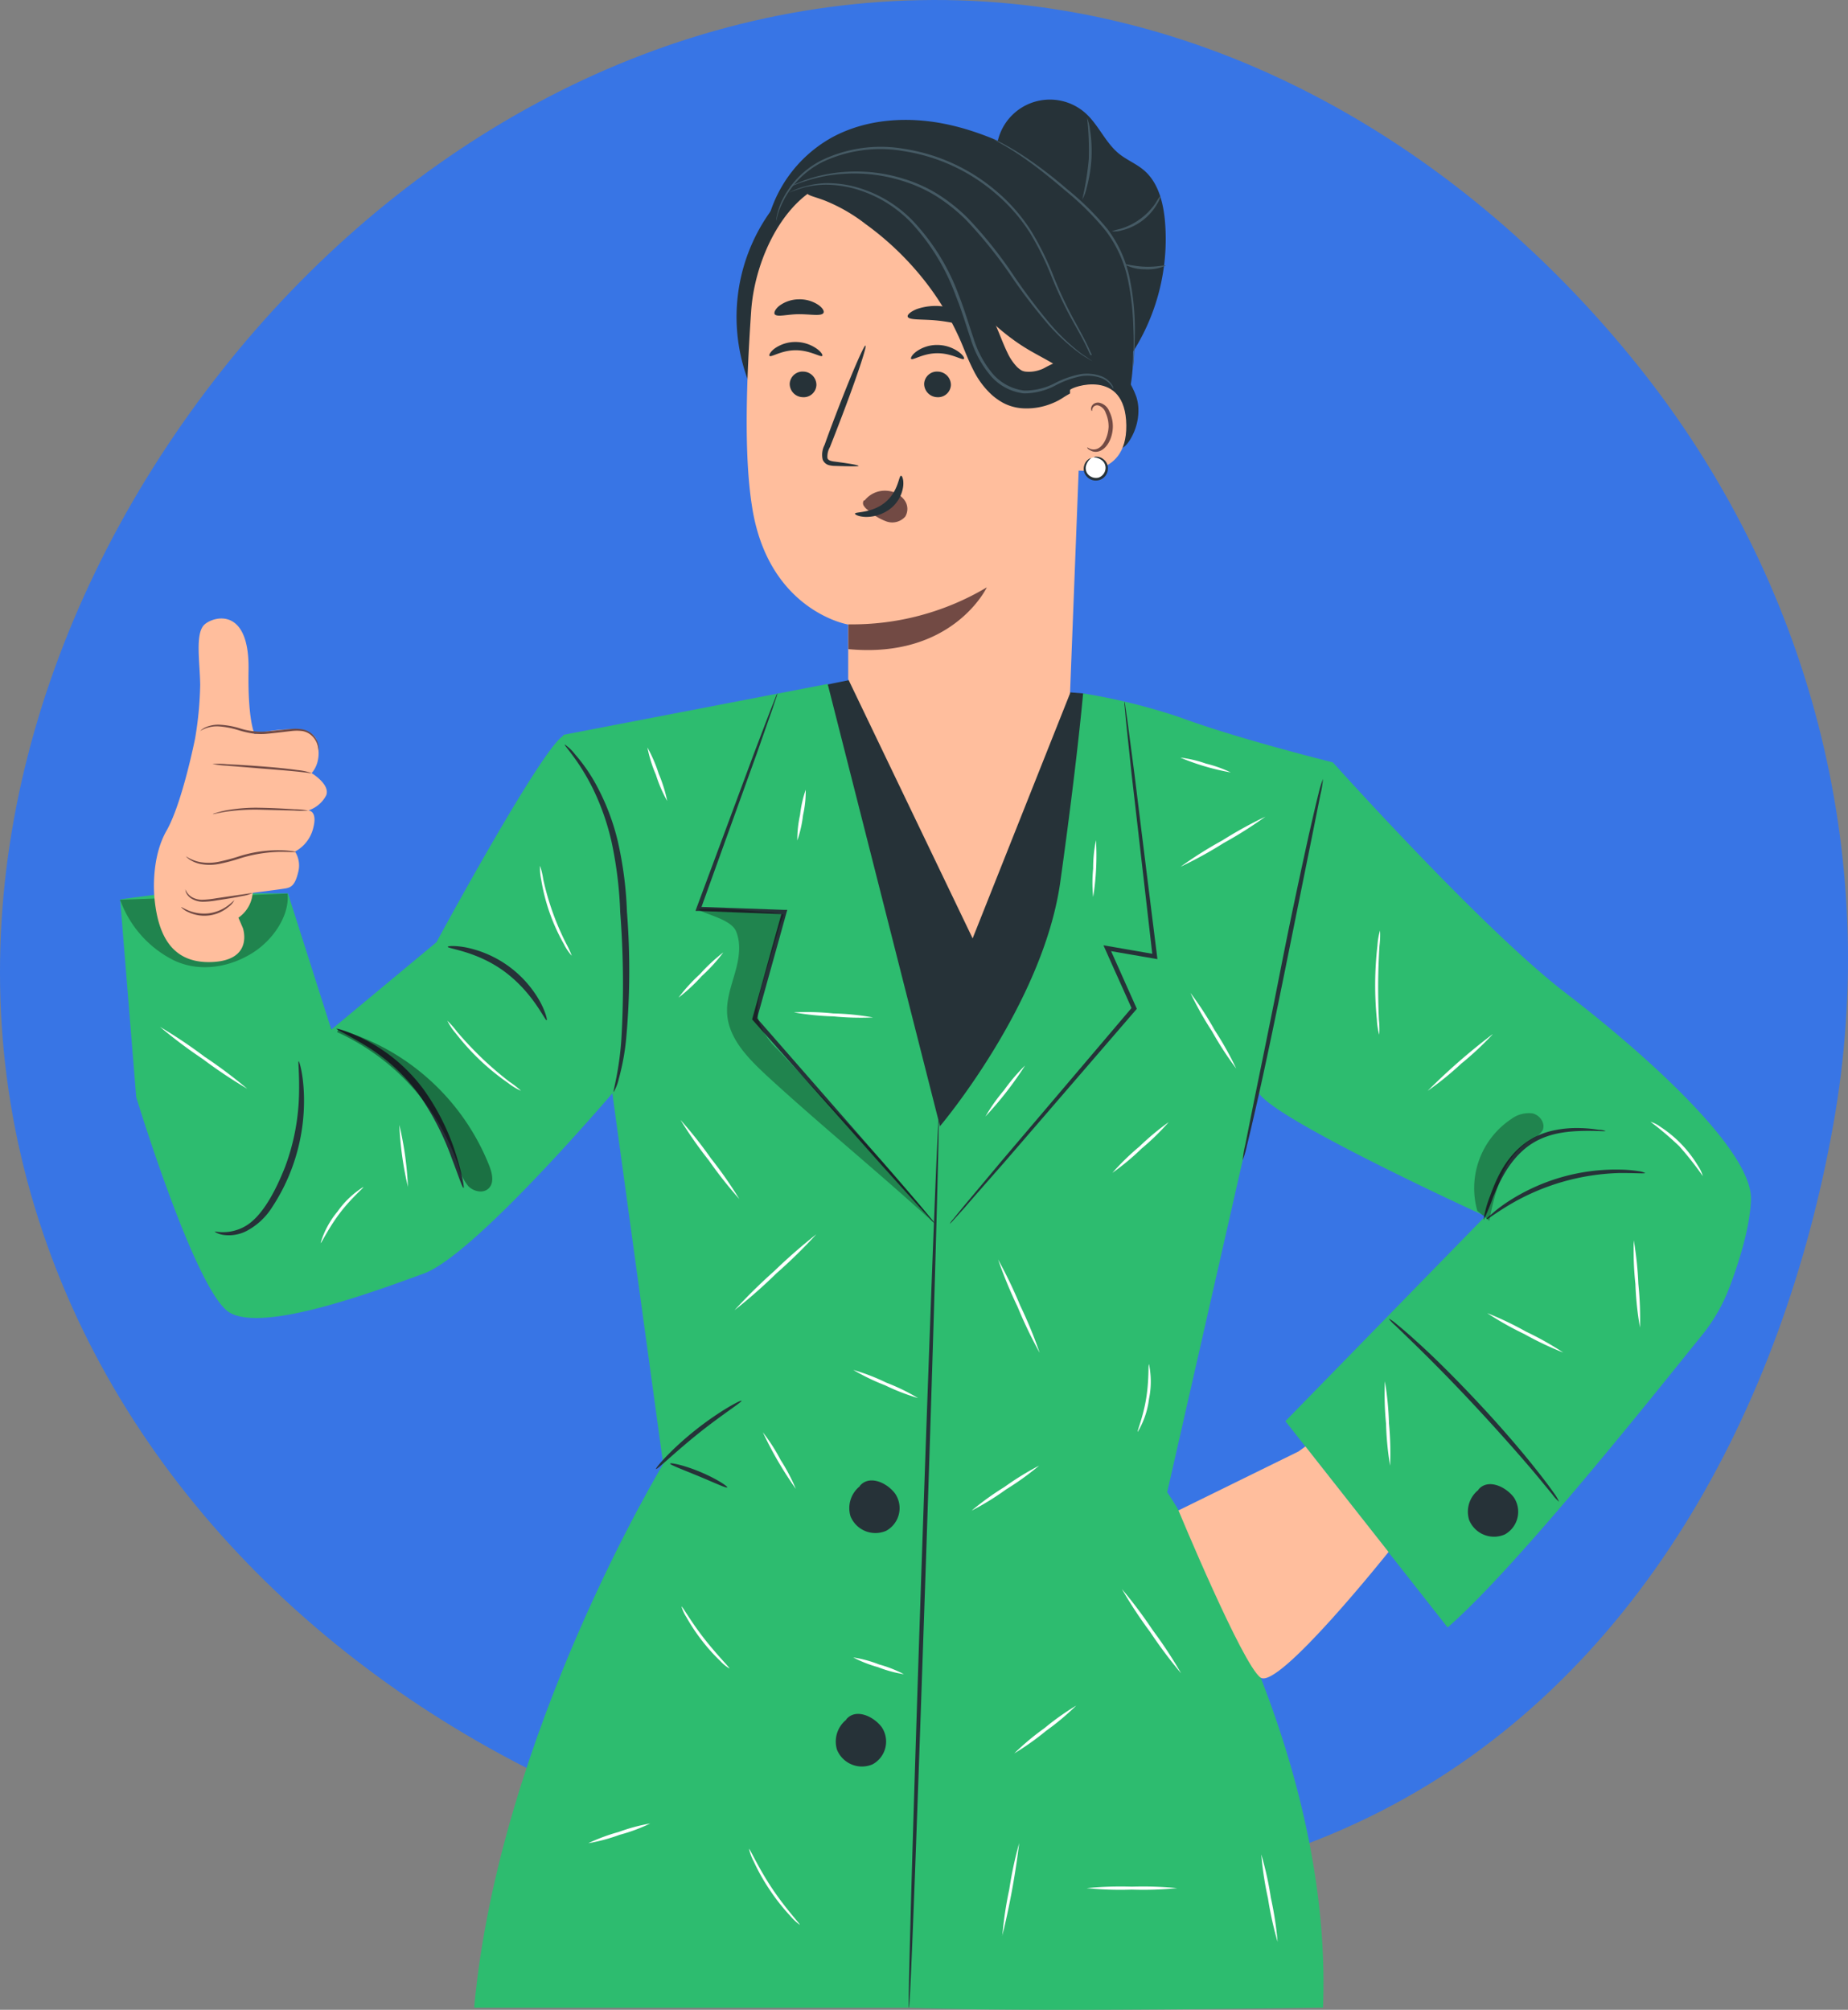 <svg width="400" height="435" fill="none" xmlns="http://www.w3.org/2000/svg"><rect width="100%" height="100%" fill="#808080" stroke="none"/><path d="M354.579 79.202c37.166 46.439 52.681 105.707 42.23 164.26-10.972 61.476-42.429 120.277-98.074 148.624-56.259 28.659-123.041 20.43-179.901-7.019C62.961 358.095 18.566 310.483 4.519 250.053c-13.918-59.876 5.36-121.568 43.457-169.815C85.713 32.447 141.069.207 201.964.001c60.301-.204 114.938 32.123 152.615 79.201z" fill="#3875E5"/><path d="M84.612 261.094a6.897 6.897 0 01-.587-1.506c-.368-1.114-.845-2.522-1.396-4.199-1.224-3.538-2.767-8.435-4.603-13.822-1.837-5.386-3.55-10.247-4.787-13.76a582.082 582.082 0 01-1.457-4.175 9.489 9.489 0 01-.465-1.555c.293.459.528.952.698 1.469.404.955.967 2.363 1.64 4.102 1.36 3.476 3.134 8.324 4.97 13.711a358.915 358.915 0 014.432 13.895c.527 1.788.93 3.245 1.225 4.261.16.514.272 1.043.33 1.579zm-22.22-67.591v.515c-.05.49-.132.977-.245 1.456a18.645 18.645 0 01-2.081 5.032 19.66 19.66 0 01-5.35 6.121 15.717 15.717 0 01-9.463 2.681 19.233 19.233 0 01-9.44-2.901 24.996 24.996 0 01-6.243-5.166 18.502 18.502 0 01-2.926-4.591 13.35 13.35 0 01-.526-1.384c-.098-.33-.135-.502-.11-.502a23.66 23.66 0 003.893 6.183 26.028 26.028 0 006.12 4.97 19.046 19.046 0 009.232 2.755 15.43 15.43 0 009.071-2.534 20.049 20.049 0 005.314-5.816 20.727 20.727 0 002.215-4.897c.355-1.224.441-1.934.539-1.922zm69.121-35.687l56.181-11.41 46.742 3.673 40.339 14.483-27.533 115.594-89.163 4.578-26.566-126.918z" fill="#263238"/><path d="M179.149 148.035l-57.246 11.018 21.645 157.818s-35.577 58.642-40.915 117.663h93.961s8.901-75.035 7.958-105.151c-.943-30.117-.355-82.711-.355-82.711l-25.048-98.637z" fill="#2DBC6F"/><path d="M234.436 150.079a131.262 131.262 0 0120.898 5.154c12.304 4.591 33.226 9.794 33.226 9.794l-35.919 157.928s36.005 53.365 33.728 111.566c0 0-64.31 1.078-89.774 0l6.868-190.775s22.33-26.37 26.04-52.887c3.709-26.517 4.933-40.78 4.933-40.78z" fill="#2DBC6F"/><path d="M288.56 165.076s32.295 36.018 50.304 49.827c18.009 13.81 40.523 34.279 40.131 44.771-.22 6.121-2.681 13.76-4.664 18.988a37.859 37.859 0 01-6.122 10.553c-8.888 10.957-39.506 49.668-54.871 63.024l-35.111-44.648 43.289-44.367s-47.023-21.461-49.178-26.933c-2.154-5.473 16.222-71.215 16.222-71.215z" fill="#2DBC6F"/><path d="M202.324 264.767a6.299 6.299 0 01-.833-.808l-2.252-2.449-8.276-9.181-27.999-31.5-.171-.196.073-.245 4.444-16.038 1.984-7.088.44.612-18.572-.71h-.624l.208-.588 12.451-33.508c1.542-4.04 2.767-7.284 3.673-9.61l1.003-2.534c.103-.302.234-.593.392-.869-.04.315-.123.624-.245.918-.22.661-.514 1.518-.869 2.595-.832 2.339-1.971 5.62-3.403 9.696-3.024 8.362-7.223 20.017-12.12 33.618l-.417-.612 18.572.661h.625l-.172.588c-.649 2.338-1.297 4.701-1.971 7.088l-4.468 16.038-.11-.441 27.753 31.745 8.068 9.365 2.13 2.547c.253.283.483.586.686.906z" fill="#263238"/><path d="M196.729 434.57c-.27 0 .967-43.057 2.767-96.14 1.799-53.084 3.464-96.14 3.672-96.128.208.012-.967 43.044-2.767 96.152-1.799 53.108-3.342 96.128-3.672 96.116zm46.643-282.74c.101.348.171.704.208 1.065.123.796.27 1.812.453 3.085l1.518 11.545c1.225 9.941 2.926 23.689 4.897 39.433l.074.636-.625-.11-10.295-1.775.526-.673c.624 1.395 1.285 2.889 1.959 4.382l3.856 8.644.123.281-.196.233-28.538 33.055c-3.574 4.076-6.476 7.345-8.569 9.794l-2.339 2.595a6.897 6.897 0 01-.857.869c.202-.357.445-.69.723-.991l2.203-2.706 8.325-9.941 28.293-33.3-.074.502c-1.224-2.766-2.534-5.668-3.868-8.631l-1.959-4.395-.368-.832.894.159 10.296 1.787-.551.527c-1.812-15.756-3.391-29.529-4.542-39.47-.514-4.897-.93-8.766-1.224-11.569-.11-1.224-.208-2.314-.282-3.11a5.669 5.669 0 01-.061-1.089zm-52.556 221.944c-1.898-2.448-5.718-4.052-7.676-1.592h.073a6.057 6.057 0 00-2.045 6.526c.293.72.727 1.374 1.277 1.923a5.82 5.82 0 006.448 1.223 5.605 5.605 0 001.923-8.08zm2.926-50.512c-1.898-2.51-5.717-4.053-7.676-1.604h.073a6.048 6.048 0 00-2.044 6.525 5.81 5.81 0 005.469 3.624 5.809 5.809 0 002.256-.49 5.592 5.592 0 002.803-5.916 5.594 5.594 0 00-.881-2.139zm133.896.783c-1.898-2.449-5.718-4.04-7.676-1.592h.073a6.012 6.012 0 00-2.044 6.513 5.802 5.802 0 005.467 3.635 5.816 5.816 0 002.258-.488 5.622 5.622 0 002.744-3.609 5.603 5.603 0 00-.822-4.459zM286.356 168.59a19.794 19.794 0 01-.526 3.281c-.453 2.252-1.053 5.24-1.775 8.863l-5.901 29.211c-2.314 11.422-4.481 21.73-6.182 29.174-.845 3.673-1.543 6.733-2.069 8.802a23.79 23.79 0 01-.906 3.196c.083-1.107.259-2.204.526-3.281.453-2.253 1.053-5.24 1.775-8.864 1.543-7.615 3.673-17.874 5.901-29.223 2.228-11.349 4.481-21.718 6.121-29.162.845-3.672 1.543-6.733 2.069-8.802.247-1.086.57-2.154.967-3.195zm61.151 76.197c0 .159-2.081-.11-5.399 0-3.317.11-8.043.563-11.924 3.746-3.881 3.183-5.717 7.566-7.003 10.565a40.752 40.752 0 01-2.081 4.995 23.725 23.725 0 011.432-5.239c1.139-3.098 2.914-7.689 7.028-11.019a15.907 15.907 0 016.623-3.146c1.95-.42 3.944-.597 5.937-.526 1.33.034 2.655.161 3.967.379.485-.011.967.072 1.42.245z" fill="#263238"/><path d="M356.102 253.883c0 .172-2.069 0-5.362 0a49.25 49.25 0 00-24.424 7.125c-2.828 1.714-4.444 3-4.542 2.865-.098-.135.318-.416 1.016-1.041a30.415 30.415 0 013.159-2.448 42.777 42.777 0 0124.791-7.235c1.32.022 2.637.132 3.942.33a4.46 4.46 0 011.42.404zm-198.696 68.044c-.135.245-2.84-1.041-6.244-2.449-3.403-1.407-6.207-2.448-6.121-2.705.086-.257 3.061.355 6.513 1.799 3.452 1.445 5.987 3.122 5.852 3.355zm3.098-18.743c.147.245-4.346 3.073-9.427 7.149-5.081 4.077-8.863 7.811-9.072 7.615-.208-.196 3.294-4.26 8.46-8.374 5.166-4.113 9.867-6.611 10.039-6.39z" fill="#263238"/><path opacity=".3" d="M319.766 262.073a17.985 17.985 0 017.345-19.869 6.337 6.337 0 014.591-1.224c1.58.342 2.89 2.154 2.192 3.672a5.19 5.19 0 01-2.363 1.922 16.4 16.4 0 00-6.44 7.774 49.025 49.025 0 00-2.705 9.88m-171.199-67.542c.306 1.016 6.978 2.033 8.141 4.897 1.163 2.865.6 6.024-.233 8.962-.832 2.938-1.91 5.889-1.702 8.925.368 5.46 4.677 9.72 8.705 13.466 11.239 10.345 24.975 21.572 36.225 31.917-9.965-12.708-22.966-25.881-33.972-37.683a15.808 15.808 0 01-4.016-5.852c-.869-2.877 0-5.95.845-8.814l3.379-11.423c.293-.979.918-2.619 1.077-3.158a24.785 24.785 0 00-4.187-.514s-9.916-1.053-14.262-.637" fill="#000"/><path d="M337.456 325.037a8.562 8.562 0 01-1.444-1.58l-3.673-4.456c-3.159-3.746-7.639-8.827-12.732-14.311a385.667 385.667 0 00-13.369-13.712l-4.175-4.04a8.799 8.799 0 01-1.469-1.555 9.807 9.807 0 011.726 1.224 99.593 99.593 0 014.395 3.82c3.673 3.293 8.485 8.068 13.602 13.553 5.117 5.484 9.525 10.663 12.548 14.544a101.64 101.64 0 013.502 4.652 9.424 9.424 0 011.089 1.861z" fill="#263238"/><path d="M282.562 313.063l-1.506 1.09-25.979 12.757s13.895 33.495 17.776 36.189c3.881 2.693 27.693-27.191 27.693-27.191l-17.984-22.845z" fill="#FFBE9D"/><path d="M122.245 159.09c-4.113 1.114-27.778 44.844-27.778 44.844L71.72 222.836l-9.365-29.382a.122.122 0 00-.123-.098H35.52c-.147.135-9.512 1.225-9.512 1.347l3.477 42.763S42.4 279.862 49.733 284.11c7.333 4.248 30.471-4.248 42.04-8.484 11.57-4.236 43.351-42.004 43.351-42.004l-12.879-74.532z" fill="#2DBC6F"/><path d="M132.835 236.352c.515-.906.891-1.884 1.114-2.902a50.2 50.2 0 001.555-8.324c.864-9.249.929-18.555.196-27.815a80.83 80.83 0 00-1.984-15.255 49.578 49.578 0 00-4.444-11.777 36.468 36.468 0 00-4.786-6.99 9.796 9.796 0 00-2.241-2.155c-.232.184 3 3.293 6.121 9.623a52.916 52.916 0 014.041 11.618 86.206 86.206 0 011.836 15.034c.708 9.19.79 18.417.245 27.619-.49 7.064-1.873 11.238-1.653 11.324zm-35.919-31.439c-.086.453 6.39.918 12.499 5.534 6.109 4.615 8.57 10.577 8.913 10.357.159 0-.171-1.64-1.396-3.942a23.84 23.84 0 00-15.841-11.753c-2.547-.514-4.163-.367-4.175-.196zm3.428 52.19c.171 0-.245-2.608-1.457-6.635a49.876 49.876 0 00-7.211-14.691 36.477 36.477 0 00-12.5-10.664c-3.77-1.922-6.292-2.583-6.341-2.448-.05.135 2.29 1.224 5.827 3.354a40.692 40.692 0 0111.839 10.627 59.192 59.192 0 017.345 14.226c1.47 3.819 2.241 6.292 2.498 6.231zm-53.867 9.427c0 .073.526.502 1.75.734a8.428 8.428 0 005.118-.82 14.617 14.617 0 005.594-5.215 41.532 41.532 0 004.187-8.239 41.959 41.959 0 002.645-16.479c-.184-4.297-.992-6.856-1.139-6.819-.147.037.184 2.644.098 6.831a47.983 47.983 0 01-2.975 15.916c-2.301 5.864-5.276 11.153-8.876 13.075a9.71 9.71 0 01-6.402 1.016z" fill="#263238"/><path opacity=".4" d="M73.178 222.775a49.748 49.748 0 0132.761 29.627c.6 1.579 1.053 3.575-.135 4.775-1.187 1.199-3.256.734-4.42-.429a10.903 10.903 0 01-2.154-4.383A49.42 49.42 0 0072.994 223.4" fill="#000"/><path opacity=".3" d="M62.232 193.406l-36.225 1.346a23.491 23.491 0 0011.643 13.112c5.337 2.522 11.507 1.653 16.588-1.359 5.08-3.012 8.496-8.606 7.994-13.099z" fill="#000"/><path d="M273.893 176.755a88.873 88.873 0 01-9.023 5.705 88.657 88.657 0 01-9.341 5.142 87.298 87.298 0 019.023-5.693 90.643 90.643 0 019.341-5.154zm-6.317 54.516a70.661 70.661 0 01-5.215-8.019 71.483 71.483 0 01-4.689-8.349 70.052 70.052 0 015.227 8.031 69.648 69.648 0 014.677 8.337zm-14.605 11.594a52.123 52.123 0 01-5.876 5.729 52.606 52.606 0 01-6.317 5.252 54.271 54.271 0 015.888-5.729 56.012 56.012 0 016.305-5.252zm-27.937 49.925a95.973 95.973 0 01-4.787-9.966 96.427 96.427 0 01-4.211-10.222 98.856 98.856 0 014.786 9.965 96.153 96.153 0 014.212 10.223zm-48.346-25.636a111.684 111.684 0 01-8.631 8.447 112.886 112.886 0 01-9.072 7.983 117.167 117.167 0 018.57-8.448 119.18 119.18 0 019.133-7.982zm-16.662-7.639a91.344 91.344 0 01-6.611-8.374 87.462 87.462 0 01-6.121-8.754 92.723 92.723 0 016.623 8.374 88.48 88.48 0 016.109 8.754zm-3.465-53.378a36.031 36.031 0 01-4.652 5.106 37.751 37.751 0 01-5.044 4.688 37.027 37.027 0 014.652-5.105 37.947 37.947 0 015.044-4.689zm-12.144-32.773a29.372 29.372 0 01-2.449-5.68 28.957 28.957 0 01-1.836-5.901 31.323 31.323 0 012.448 5.68 30.946 30.946 0 011.837 5.901zm-20.654 33.496a10.907 10.907 0 01-1.713-2.534 41.803 41.803 0 01-4.897-13.883 11.835 11.835 0 01-.258-3.061c.316.97.55 1.965.698 2.975a58.23 58.23 0 004.897 13.76c.486.885.911 1.801 1.273 2.743zm-10.981 29.235a12.946 12.946 0 01-2.779-1.677 51.672 51.672 0 01-6.121-4.971 52.853 52.853 0 01-5.252-5.815 12.662 12.662 0 01-1.8-2.705c.78.759 1.501 1.577 2.155 2.448a80.997 80.997 0 005.337 5.656 74.079 74.079 0 005.901 5.068 21.1 21.1 0 012.559 1.996zM78.65 256.907c.122.159-2.571 2.326-5.118 5.693-2.546 3.367-3.954 6.513-4.138 6.427.75-2.498 2-4.818 3.673-6.819a19.47 19.47 0 015.583-5.301zm9.647-.024a71.458 71.458 0 01-1.86-13.406 71.447 71.447 0 011.86 13.406zm-34.769-21.229a104.316 104.316 0 01-9.634-6.439 105.066 105.066 0 01-9.268-6.966 105.263 105.263 0 019.635 6.451 104.952 104.952 0 019.267 6.954zm118.729 86.591a79.485 79.485 0 01-7.138-12.242 39.2 39.2 0 013.844 5.987 40.383 40.383 0 013.294 6.255zm26.455-19.649a46.047 46.047 0 01-7.137-2.767 46.112 46.112 0 01-6.881-3.329 44.81 44.81 0 017.138 2.754 44.127 44.127 0 016.88 3.342zm26.212 14.618a60.703 60.703 0 01-7.138 5.141 59.287 59.287 0 01-7.492 4.616 60.784 60.784 0 017.137-5.142 61.19 61.19 0 017.493-4.615zm21.338-7.309c-.184-.074 1.163-3.159 1.824-7.211.661-4.052.416-7.407.612-7.419.52 2.483.52 5.046 0 7.529a18.037 18.037 0 01-2.436 7.101zm-88.378 51.21a8.143 8.143 0 01-1.947-1.579 40.137 40.137 0 01-4.04-4.505 40.61 40.61 0 01-3.342-5.044 8.415 8.415 0 01-1.041-2.277c.172-.098 2.008 3.244 4.897 6.929 2.889 3.685 5.583 6.342 5.473 6.476zm-17.14 33.557a37.886 37.886 0 01-6.611 2.448 38.665 38.665 0 01-6.795 1.825 40.578 40.578 0 016.611-2.449 38.662 38.662 0 016.795-1.824zm32.357 21.926a12.347 12.347 0 01-2.13-2.007 44.928 44.928 0 01-4.358-5.546 43.7 43.7 0 01-3.453-6.122 11.09 11.09 0 01-1.028-2.742c.183-.086 1.959 4.016 5.007 8.57 3.048 4.554 6.109 7.7 5.962 7.847zm22.55-54.234a26.265 26.265 0 01-5.582-1.518 27.52 27.52 0 01-5.399-2.118c1.915.298 3.791.807 5.595 1.518a26.706 26.706 0 015.386 2.118zm37.291 6.795a55.024 55.024 0 01-6.501 5.448 57.304 57.304 0 01-6.904 4.897 54.427 54.427 0 016.513-5.448 56.574 56.574 0 016.892-4.897zm22.71-6.991a98.084 98.084 0 01-6.697-8.937 94.247 94.247 0 01-6.121-9.304 100.788 100.788 0 016.697 8.937 94.607 94.607 0 016.121 9.304zm-.856 46.497a73.457 73.457 0 01-9.794.319 73.279 73.279 0 01-9.794-.319 75.88 75.88 0 019.794-.318 76.071 76.071 0 019.794.318zm-37.842 10.357a79.68 79.68 0 011.506-10.112 83.442 83.442 0 012.142-10.002 168.156 168.156 0 01-3.673 20.114h.025zm59.584 1.273a74.759 74.759 0 01-2.082-9.402 72.742 72.742 0 01-1.456-9.524 68.951 68.951 0 012.081 9.402 72.913 72.913 0 011.457 9.524zm24.35-103.057a66.08 66.08 0 01-.881-9.12 67 67 0 01-.257-9.17c.513 3.015.811 6.063.894 9.121.288 3.047.369 6.111.244 9.169zm37.474-24.497a68.221 68.221 0 01-8.374-3.979 67.637 67.637 0 01-8.08-4.554 69.33 69.33 0 018.374 3.991 66.428 66.428 0 018.08 4.542zm15.267-24.289c.534 3.113.866 6.258.992 9.414.325 3.148.443 6.313.355 9.476a68.243 68.243 0 01-.992-9.427 67.509 67.509 0 01-.355-9.463zm-30.583-44.538a68.942 68.942 0 01-6.806 6.341 67.47 67.47 0 01-7.223 5.852c4.388-4.4 9.076-8.49 14.029-12.242v.049zm-24.509.049a14.758 14.758 0 01-.514-3.281 75.13 75.13 0 01.123-16.014c.06-1.107.249-2.204.563-3.268a18.389 18.389 0 01-.123 3.317 156.053 156.053 0 00-.281 7.97 159.6 159.6 0 00.159 7.97c.12 1.098.145 2.204.073 3.306zm-76.662 6.66a76.04 76.04 0 01-8.57 11.018 38.26 38.26 0 014.016-5.681 39.217 39.217 0 014.554-5.337zm14.74-36.532a29.814 29.814 0 010-6.121 29.414 29.414 0 01.612-6.122 57.464 57.464 0 01-.6 12.243h-.012zm-47.648 26.125a60.107 60.107 0 01-8.57-.232 58.51 58.51 0 01-8.569-.869 56.11 56.11 0 018.569.232c2.875.065 5.741.356 8.57.869zm-16.393-38.307a24.977 24.977 0 01.6-5.545 25.306 25.306 0 011.224-5.436 23.677 23.677 0 01-.588 5.546 24.883 24.883 0 01-1.236 5.435zm93.827-14.727a50.577 50.577 0 01-10.921-3.208c1.891.226 3.751.661 5.546 1.298a27.12 27.12 0 015.375 1.91zm102.176 87.375a71.347 71.347 0 00-5.08-6.452 70.081 70.081 0 00-6.244-5.313c.78.245 1.513.622 2.167 1.114a26.014 26.014 0 018.117 8.435 7.722 7.722 0 011.04 2.216z" fill="#fff"/><path d="M33.39 193.895c0-.367-.747-8.141 2.656-14.103 3.404-5.962 6.183-19.968 6.183-19.968a76.158 76.158 0 001.102-11.642c-.074-5.02-1.151-11.215.98-13.051 2.13-1.836 9.707-3.673 9.487 9.868-.196 11.116 1.322 13.87 1.322 13.87s12.17-3.085 13.467 1.531c1.298 4.615-1.15 6.929-1.15 6.929s4.1 2.448 3.17 4.811a6.685 6.685 0 01-3.869 3.269s2.057 0 1.065 3.795a7.882 7.882 0 01-3.942 5.105 5.673 5.673 0 01.661 4.554c-.673 2.792-1.567 3.208-2.668 3.416-1.102.208-7.162.967-7.162.967a7.142 7.142 0 01-3.085 5.375l.967 2.252s2.448 6.966-6.697 7.346c-9.145.379-11.838-6.525-12.487-14.324z" fill="#FFBE9D"/><path d="M43.367 158.196s.343-.22 1.004-.502a7.087 7.087 0 012.988-.477c1.515.115 3.01.411 4.456.881a22.37 22.37 0 002.669.624c.975.152 1.965.193 2.95.123 2.02-.172 3.906-.429 5.62-.612a9.63 9.63 0 012.387 0 3.957 3.957 0 011.848.832 4.541 4.541 0 011.53 2.534c.16.71.135 1.114.172 1.114.037 0 0-.098 0-.293a4.462 4.462 0 000-.857 4.64 4.64 0 00-1.493-2.743 4.349 4.349 0 00-1.996-.955 8.89 8.89 0 00-2.448-.085c-1.739.147-3.673.391-5.608.563a15.276 15.276 0 01-5.484-.686 17.812 17.812 0 00-4.567-.808 6.834 6.834 0 00-3.06.637c-.254.134-.496.29-.723.465-.183.171-.257.233-.245.245zm2.608 7.162c1.039.195 2.09.318 3.146.367l7.602.625c2.976.232 5.657.453 7.603.648l2.29.257c.276.065.56.093.844.086a12.218 12.218 0 00-3.097-.673c-1.934-.282-4.628-.551-7.603-.784a235.872 235.872 0 00-7.615-.477 18.654 18.654 0 00-3.17-.049zm-5.729 19.967s.195.294.71.661a6.809 6.809 0 002.448 1.016c1.299.242 2.631.242 3.93 0a37.516 37.516 0 004.628-1.224 31.47 31.47 0 018.46-1.408c2.203 0 3.562.11 3.574 0a4.433 4.433 0 00-.955-.183 22.054 22.054 0 00-2.632-.16 27.676 27.676 0 00-8.57 1.286 42.832 42.832 0 01-4.578 1.224 10.807 10.807 0 01-3.796.074 8.149 8.149 0 01-3.22-1.286zm-.123 7.162s0 .245.123.637c.237.541.63 1.001 1.126 1.322.733.464 1.58.715 2.448.722a17.306 17.306 0 003.098-.294c2.167-.318 4.125-.648 5.521-.942a7.612 7.612 0 002.24-.674s-.881.147-2.289.343l-5.534.808a20.33 20.33 0 01-3.023.331 4.512 4.512 0 01-2.314-.576 3.4 3.4 0 01-1.396-1.677zm-.918 3.856c.436.472.971.84 1.567 1.078a8.092 8.092 0 008.729-1.163 3.737 3.737 0 001.224-1.457s-.502.526-1.42 1.224a8.86 8.86 0 01-4.052 1.641 9 9 0 01-4.346-.551c-1.065-.429-1.653-.857-1.702-.772zm6.892-20.151c0 .074 1.139-.269 2.987-.538a43.885 43.885 0 017.272-.404l7.346.183c1.01.074 2.025.074 3.036 0a19.525 19.525 0 00-3.024-.281c-1.885-.11-4.468-.27-7.346-.318a36.383 36.383 0 00-7.345.55 17.91 17.91 0 00-2.167.539c-.502.123-.771.233-.759.269z" fill="#724A44"/><path d="M166.367 47.108a28.703 28.703 0 0113.736-17.373c7.346-3.99 16.148-4.566 24.314-2.938 8.166 1.628 15.793 5.338 23.004 9.513 4.04 2.338 8.08 4.897 11.018 8.57 5.301 6.672 6.035 15.78 6.55 24.3.416 6.893.771 14.104-2.143 20.36a21.186 21.186 0 01-14.262 11.545" fill="#263238"/><path d="M241.133 81.644a45.571 45.571 0 0011.018-33.85c-.38-4.078-1.494-8.411-4.64-11.02-1.604-1.346-3.599-2.142-5.24-3.452-2.975-2.375-4.444-6.231-7.272-8.79a11.58 11.58 0 00-18.878 5.387c-1.493 5.179.735 10.614 2.914 15.536l10.112 22.808a30.039 30.039 0 004.64 8.104 10.256 10.256 0 008.215 3.77m-72.169-38.135a39.179 39.179 0 00-3.453 48.872A329.08 329.08 0 01183.912 36.2" fill="#263238"/><path d="M162.584 67.43c.882-13.564 9.905-30.178 23.408-28.72l31.267 7.981a23.186 23.186 0 0117.446 21.351c0 .515.086-.122.073.27l-3.17 81.767-21.082 53.023-26.933-56.108v-11.826c0 .037-17.324-2.914-20.813-25.526-1.787-11.238-1.224-27.153-.196-42.212z" fill="#FFBE9D"/><path d="M170.934 83.04a2.888 2.888 0 002.791 2.925 2.755 2.755 0 002.987-2.608 2.89 2.89 0 00-2.779-2.925 2.78 2.78 0 00-2.999 2.607zm-4.371-6.012c.355.38 2.559-1.224 5.669-1.224 3.109 0 5.411 1.58 5.741 1.224.172-.171-.195-.857-1.224-1.579a8.007 8.007 0 00-4.591-1.432 7.758 7.758 0 00-4.529 1.444c-.919.71-1.249 1.396-1.066 1.567zm33.471 6.012a2.902 2.902 0 002.792 2.925 2.78 2.78 0 002.999-2.608 2.902 2.902 0 00-2.791-2.925 2.777 2.777 0 00-3 2.607zm-2.816-5.363c.368.38 2.571-1.224 5.681-1.224s5.411 1.579 5.742 1.224c.171-.171-.196-.857-1.225-1.58a8.018 8.018 0 00-4.603-1.432 7.661 7.661 0 00-4.517 1.457c-.918.698-1.237 1.384-1.078 1.555zm-11.373 23.175c0-.184-1.922-.514-5.056-.93-.796-.086-1.555-.245-1.689-.784a4.068 4.068 0 01.538-2.363 576.439 576.439 0 002.375-6.12c3.281-8.57 5.669-15.72 5.326-15.855-.343-.135-3.306 6.758-6.599 15.389-.816 2.13-1.571 4.17-2.265 6.121a4.592 4.592 0 00-.416 3.122 1.988 1.988 0 001.298 1.224c.443.119.9.181 1.359.184 3.158.11 5.117.122 5.129.012z" fill="#263238"/><path d="M213.599 127.125s-7.345 15.523-29.982 13.368v-5.362a56.955 56.955 0 0029.982-8.006zm-26.444-18.817a5.593 5.593 0 015.007-2.069 5.084 5.084 0 011.965.592 5.073 5.073 0 011.573 1.318 3.216 3.216 0 01.233 3.672 3.756 3.756 0 01-4.089 1.029 11.879 11.879 0 01-3.979-2.449 3.349 3.349 0 01-.893-.918 1.048 1.048 0 010-1.163" fill="#724A44"/><path d="M195.027 102.97c-.514 0-.527 3.354-3.428 5.754-2.901 2.399-6.501 2.02-6.537 2.448 0 .221.808.662 2.326.711a8.57 8.57 0 005.46-1.886 7.343 7.343 0 002.656-4.823c.135-1.384-.244-2.228-.477-2.204zm1.445-34.426c.306.845 3.415.453 7.076.906 3.66.453 6.623 1.444 7.113.685.208-.355-.306-1.163-1.494-1.983a12.452 12.452 0 00-10.81-1.224c-1.298.55-2.02 1.212-1.885 1.616zm-28.795-.539c.551.71 2.694 0 5.277 0s4.775.478 5.277-.257c.232-.355-.123-1.065-1.078-1.738a7.246 7.246 0 00-4.285-1.224 7.174 7.174 0 00-4.211 1.42c-.869.722-1.175 1.444-.98 1.8z" fill="#263238"/><path d="M168.718 46.79c1.384-3.404 5.118-5.449 8.79-5.632a19.296 19.296 0 0110.419 3.036c13.466 7.786 21.032 23.26 34.34 31.292 3.269 1.983 6.88 3.501 9.659 6.121 2.779 2.62 4.591 6.807 3.049 10.308a31.652 31.652 0 004.615-7.798 10.673 10.673 0 00-.367-8.815c-1.151-1.995-3.183-3.514-3.746-5.754-.49-1.97.293-4.015.208-6.048a13.212 13.212 0 00-2.081-5.766C228.4 48.516 221.226 40.191 211.995 35a38.327 38.327 0 00-19.832-5.154 29.258 29.258 0 00-18.878 7.492c-2.975 2.78-6.122 5.644-4.567 9.415" fill="#263238"/><path d="M234.803 92s.257-.305.698-.918a9.915 9.915 0 001.469-2.95 16.726 16.726 0 00-1.225-11.838c-1.016-2.363-2.448-4.8-3.929-7.468a87.293 87.293 0 01-4.151-8.827 63.124 63.124 0 00-4.725-9.586 37.824 37.824 0 00-7.493-8.57 39.737 39.737 0 00-19.845-9.133 29.245 29.245 0 00-17.604 2.375 19.283 19.283 0 00-8.472 8.46 16.27 16.27 0 00-1.224 3.097c-.184.735-.27 1.127-.282 1.127a1.033 1.033 0 010-.294c.033-.288.082-.575.147-.857a15.04 15.04 0 011.077-3.171 19.124 19.124 0 018.484-8.704 29.48 29.48 0 0117.862-2.547 40.205 40.205 0 0120.139 9.231 37.774 37.774 0 017.578 8.741 62.475 62.475 0 014.75 9.672 88.19 88.19 0 004.077 8.79c1.445 2.669 2.877 5.142 3.893 7.541a16.872 16.872 0 011.09 12.059 9.35 9.35 0 01-1.58 2.95c-.219.296-.465.57-.734.82zm10.431-11.85a4.135 4.135 0 010-.649c0-.482.024-1.094.073-1.836.061-1.604.135-3.918 0-6.77a57.343 57.343 0 00-1.09-9.941c-.763-4-2.439-7.771-4.897-11.019a60.578 60.578 0 00-8.667-8.63c-2.865-2.449-5.522-4.591-7.848-6.269-2.326-1.677-4.272-2.901-5.656-3.672l-1.591-.919c-.367-.22-.551-.33-.539-.355.203.07.4.155.588.257.392.172.942.453 1.653.833a57.253 57.253 0 015.778 3.575 92.463 92.463 0 017.945 6.194 59.23 59.23 0 018.778 8.693 26.483 26.483 0 014.897 11.3c.634 3.309.966 6.669.992 10.038 0 2.877-.098 5.191-.233 6.795 0 .796-.122 1.42-.171 1.836.017.18.013.36-.012.539zm-9.929-54.614c.33.819.54 1.68.624 2.559.333 2.104.436 4.24.306 6.366a30.363 30.363 0 01-1.053 6.293 9.26 9.26 0 01-.93 2.448 64.335 64.335 0 001.42-8.79 62.955 62.955 0 00-.367-8.876zm15.916 16.736a5.13 5.13 0 01-.772 1.885 11.905 11.905 0 01-3.293 3.673 12.239 12.239 0 01-4.456 2.056 4.74 4.74 0 01-2.033.16 18.342 18.342 0 011.923-.54 14.183 14.183 0 007.529-5.533c.329-.59.697-1.16 1.102-1.701z" fill="#455A64"/><path d="M252.334 57.477a9.476 9.476 0 01-4.505.808 9.34 9.34 0 01-4.444-1.065c0-.184 2.008.416 4.456.514 2.449.098 4.456-.44 4.493-.257z" fill="#455A64"/><path d="M242.504 96.983c-.539-.269-.269-1.763-.196-4.187.066-1.34-.096-2.68-.477-3.966a6.419 6.419 0 00-.417-.918 4.427 4.427 0 00-.269-.404c-.073-.123-.245-.355-.367-.527a19.326 19.326 0 00-1.861-2.167 5.801 5.801 0 00-1.959-1.37c-.245-.087-.306 0-.184 0l-.795.146-.857.208a14.6 14.6 0 00-3.208 1.224c-.554.279-1.093.585-1.616.919l-.416.269-.698.416c-.468.252-.951.477-1.445.674-2.01.831-4.181 1.2-6.353 1.077a10.619 10.619 0 01-3.808-.955l-.49-.245-.391-.232a7.967 7.967 0 01-.759-.49 12.587 12.587 0 01-1.408-1.126 18.185 18.185 0 01-3.869-5.277c-.918-1.787-1.604-3.538-2.265-5.142a59.654 59.654 0 00-9.708-15.915 63.796 63.796 0 00-11.337-10.504 36.41 36.41 0 00-8.912-5.117c-2.253-.845-3.673-1.066-3.808-1.665-.134-.6 1.347-1.47 4.298-1.543a24.961 24.961 0 0111.483 3.281 52.654 52.654 0 0113.957 10.37 56.514 56.514 0 0111.74 17.947c.698 1.702 1.298 3.244 1.947 4.566a11.238 11.238 0 002.056 3.061c.168.168.348.324.539.465.086.076.18.142.282.196l.134.098c.286.15.598.245.918.282a7.224 7.224 0 002.975-.33c.229-.071.454-.153.674-.246l.306-.147.563-.306a27.595 27.595 0 012.363-1.102 21.263 21.263 0 014.897-1.31l1.163-.134h1.212a6.613 6.613 0 013.575.844 11.307 11.307 0 013.672 3.355 19.704 19.704 0 011.947 3.305c.135.294.232.502.367.845.135.343.27.661.355.992.17.608.281 1.231.331 1.86a11.887 11.887 0 01-.955 5.51c-1.139 2.644-2.449 3.611-2.926 3.415z" fill="#263238"/><path d="M231.607 84.41c.233-.648 12.035-4.897 12.182 7.64.159 12.169-12.133 9.794-12.157 9.427-.025-.368-.025-17.067-.025-17.067z" fill="#FFBE9D"/><path d="M235.342 96.824s.22.147.575.306a2.12 2.12 0 001.592 0c1.285-.49 2.338-2.534 2.448-4.737a7.238 7.238 0 00-.624-3.024 2.459 2.459 0 00-1.616-1.616 1.079 1.079 0 00-1.224.587c-.16.343-.074.588-.135.612-.061.025-.269-.208-.172-.71.063-.299.228-.567.466-.759a1.635 1.635 0 011.224-.33 2.99 2.99 0 012.228 1.873c.53 1.05.795 2.215.771 3.391-.061 2.448-1.285 4.762-3.048 5.276a2.292 2.292 0 01-1.947-.293c-.514-.22-.575-.551-.538-.576z" fill="#724A44"/><path d="M240.998 84.227s-.135-.306-.514-.82a4.74 4.74 0 00-2.192-1.604 8.714 8.714 0 00-4.309-.38 20.4 20.4 0 00-5.46 1.96 14.446 14.446 0 01-6.929 1.762 11.163 11.163 0 01-7.199-3.856 22.52 22.52 0 01-4.309-7.983c-1.016-2.974-1.922-6.12-3.159-9.157a47.028 47.028 0 00-9.586-15.83 27.131 27.131 0 00-12.891-7.614 23.709 23.709 0 00-5.766-.723c-1.471.018-2.936.19-4.371.515-1.213.342-2.407.75-3.575 1.224l.221-.122.661-.319a16.549 16.549 0 012.644-.943 19.83 19.83 0 014.432-.697 23.633 23.633 0 015.864.66 27.179 27.179 0 0113.161 7.64 47.053 47.053 0 019.794 15.915c1.224 3.098 2.142 6.232 3.146 9.182a22.308 22.308 0 004.175 7.823 10.723 10.723 0 006.856 3.673 14.129 14.129 0 006.733-1.653 20.617 20.617 0 015.582-1.922 9.107 9.107 0 014.432.49c.891.349 1.655.96 2.192 1.75.142.2.257.42.342.65 0 .305.037.379.025.379z" fill="#455A64"/><path d="M236.456 78.154a3.833 3.833 0 01-.747-.403c-.465-.294-1.224-.698-2.032-1.298a42.168 42.168 0 01-6.574-5.987 115.394 115.394 0 01-8.044-10.443 95.693 95.693 0 00-10.051-12.512 38.296 38.296 0 00-6.476-5.13 31.322 31.322 0 00-7.015-3.17 34.655 34.655 0 00-12.891-1.591 33.065 33.065 0 00-8.644 1.701c-1.003.294-1.738.637-2.252.833-.26.109-.525.203-.796.281.238-.148.487-.275.747-.38a21.3 21.3 0 012.228-.942 31.831 31.831 0 018.68-1.885 34.45 34.45 0 0113.087 1.493 31.433 31.433 0 017.138 3.196 37.942 37.942 0 016.586 5.203 92.352 92.352 0 0110.076 12.61 127.197 127.197 0 007.92 10.48 45.349 45.349 0 006.403 6.12c.833.625 1.531 1.04 1.971 1.371.441.331.686.441.686.454z" fill="#455A64"/><path d="M236.726 98.979a2.447 2.447 0 012.841 1.786 2.449 2.449 0 11-3.405-1.603" fill="#fff"/><path d="M236.163 99.162a3.23 3.23 0 00-1.09 1.629 2.06 2.06 0 00.465 1.922 2.326 2.326 0 002.277.649c.392-.142.737-.39.996-.717.26-.326.424-.718.473-1.132a2.063 2.063 0 00-.71-1.836 3.342 3.342 0 00-1.848-.698.953.953 0 01.575-.135 2.45 2.45 0 011.518.539 2.452 2.452 0 01.98 2.191 2.621 2.621 0 01-4.64 1.482 2.456 2.456 0 01-.466-2.363 2.45 2.45 0 01.931-1.31c.318-.22.526-.245.539-.22z" fill="#263238"/></svg>